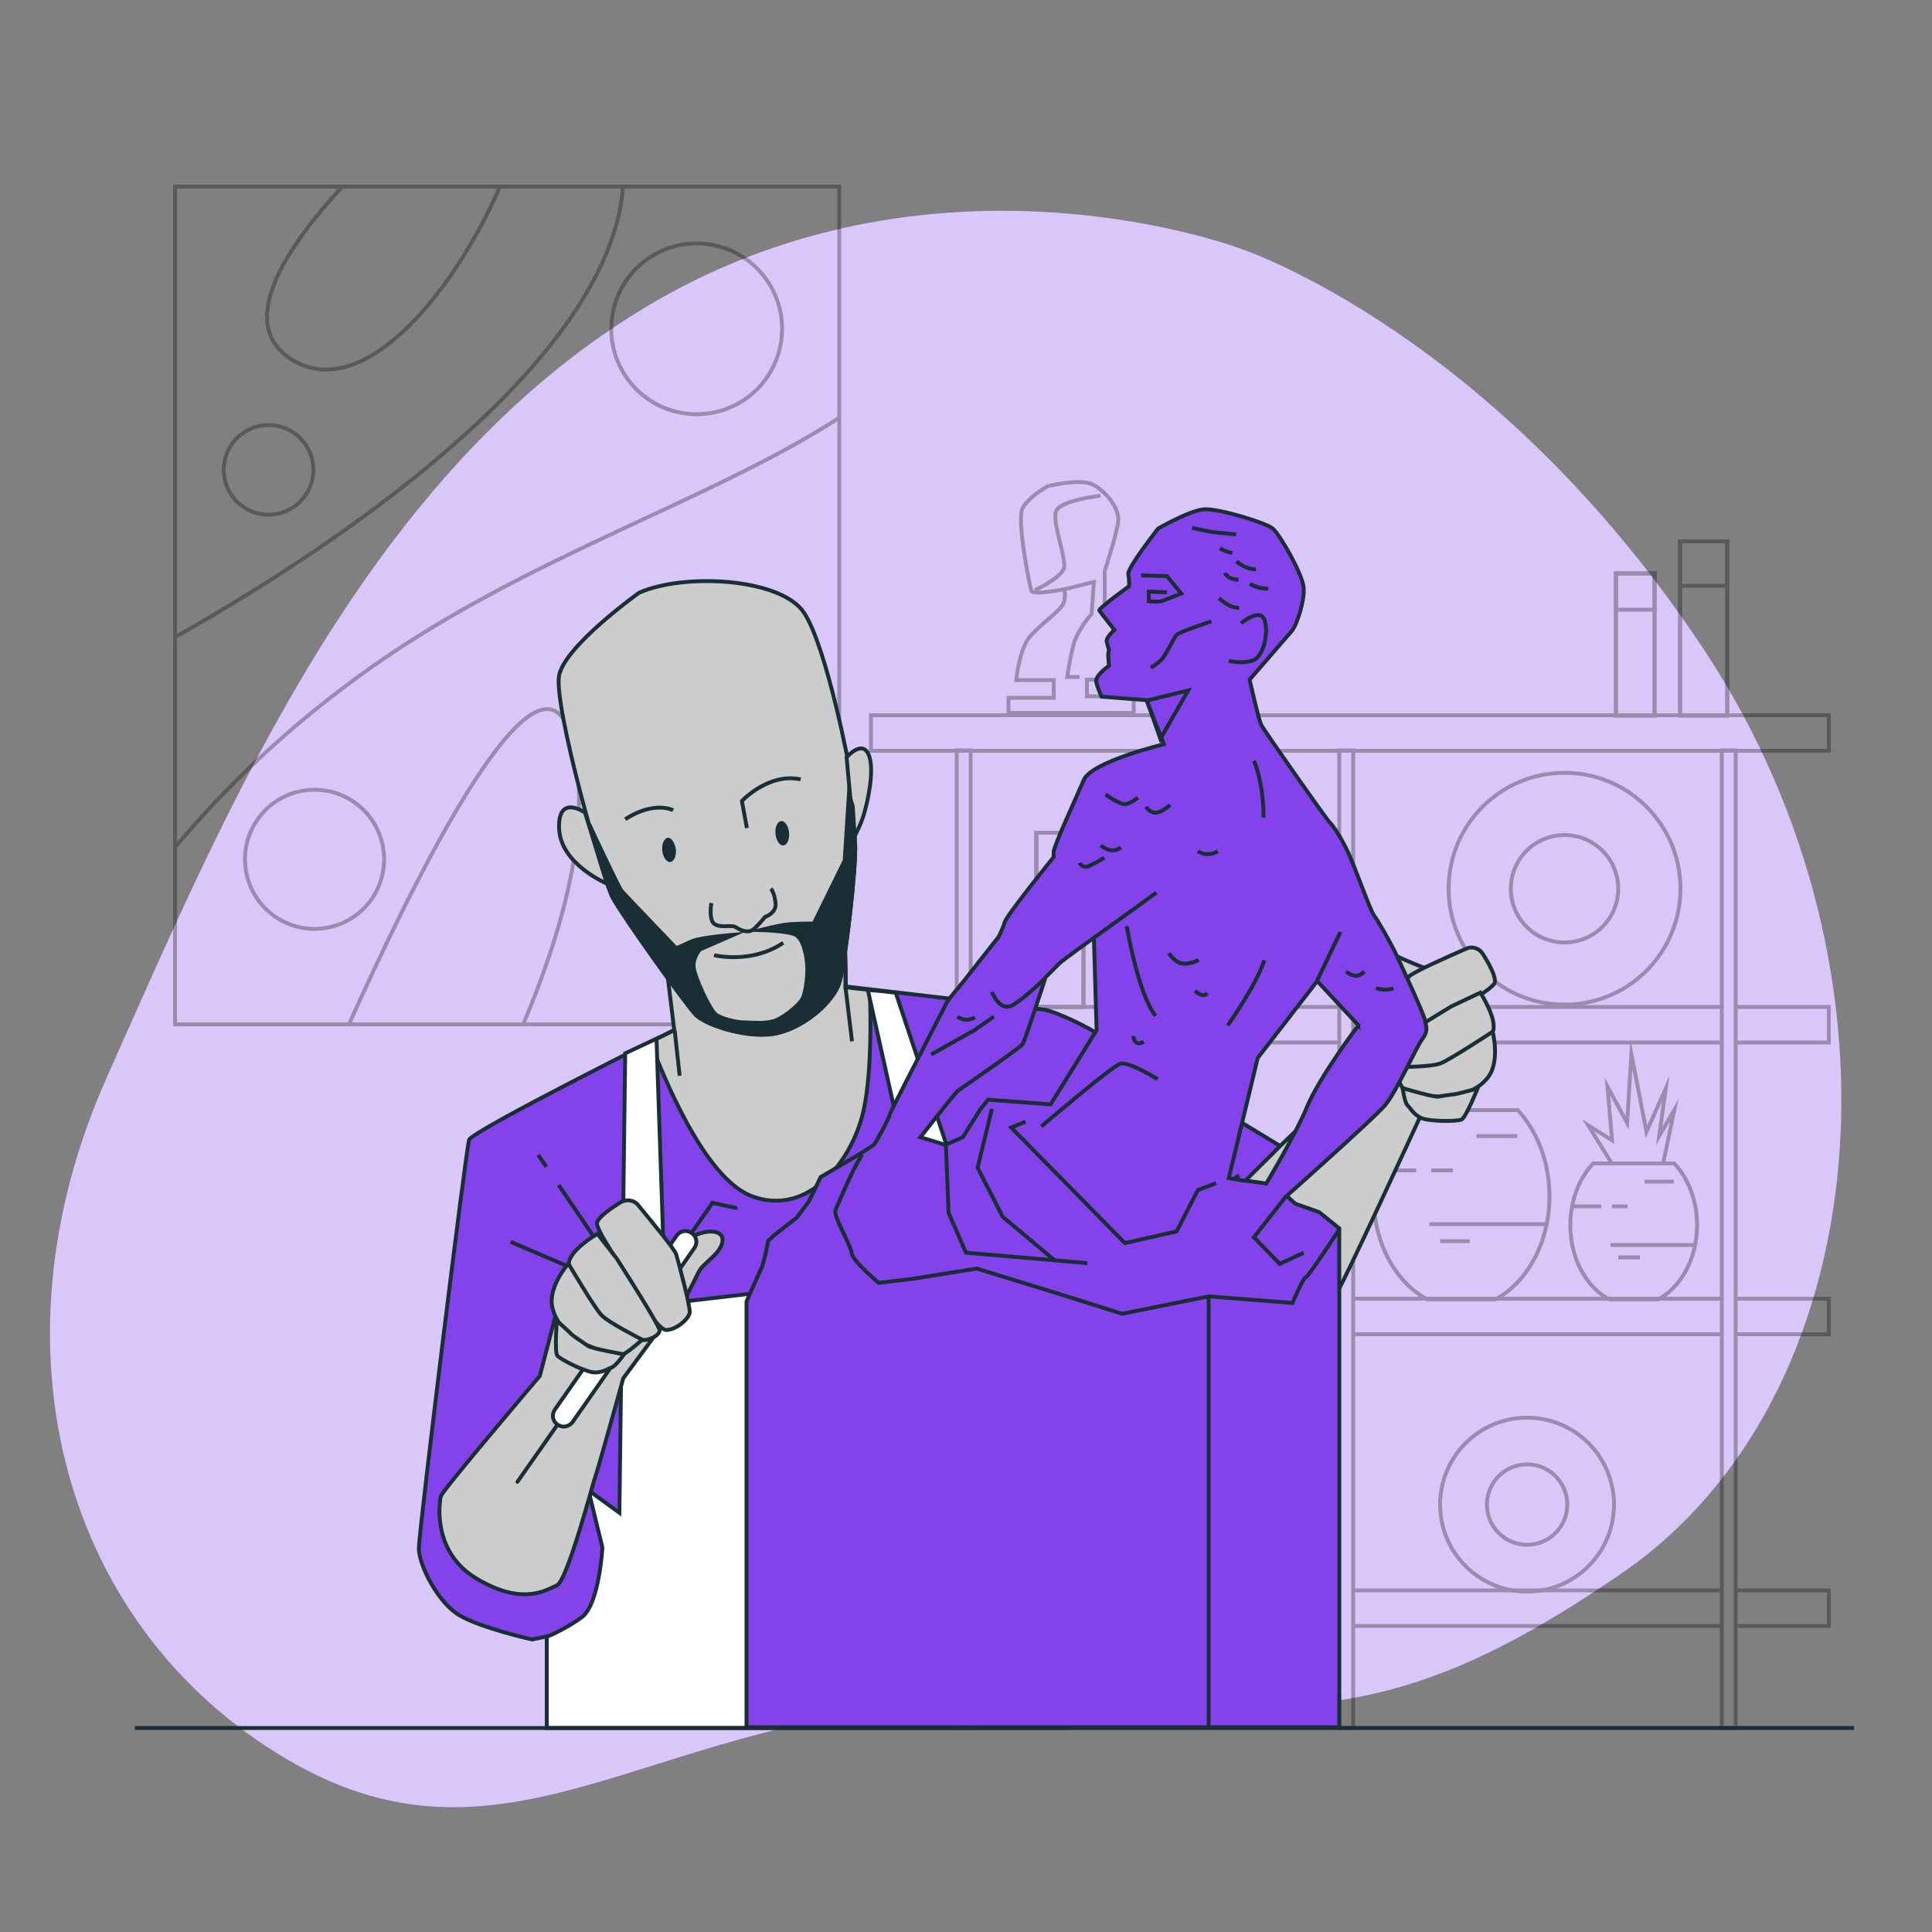 <svg version="1.1" id="Layer_1" xmlns="http://www.w3.org/2000/svg" x="0" y="0" viewBox="0 0 500 500" style="enable-background:new 0 0 500 500" xml:space="preserve"><rect x="0" y="0" width="500" height="500" fill="#808080" stroke="none"/><style>.st2{opacity:.3}.st3,.st4,.st5,.st6{fill:none;stroke:#000;stroke-miterlimit:10}.st4,.st5,.st6{fill:#8342ea;stroke:#1a2e35}.st5,.st6{fill:none}.st6{fill:#ccc}.st8{fill:#1a2e35}.st10,.st9{fill:#fff;stroke:#1a2e35;stroke-miterlimit:10}.st10{fill:none;stroke-linecap:round}</style><path d="M321.2 64.4S244 34.9 169.6 78c-74.4 43.1-110.7 130.7-142 200.9-31.3 70.2-11.1 142.6 47 176.6s96.2-13.7 176.8-14.5c80.5-.8 102.4 11.5 168.4-33.9s76-155.5 21.7-238.2C387.1 86.2 321.2 64.4 321.2 64.4z" style="fill:#8342ea"/><path d="M321.2 64.4S244 34.9 169.6 78c-74.4 43.1-110.7 130.7-142 200.9-31.3 70.2-11.1 142.6 47 176.6s96.2-13.7 176.8-14.5c80.5-.8 102.4 11.5 168.4-33.9s76-155.5 21.7-238.2C387.1 86.2 321.2 64.4 321.2 64.4z" style="opacity:.7;fill:#fff"/><g class="st2"><path class="st3" d="M45.3 48.3h171.9v216.8H45.3z"/><path class="st3" d="M45.3 219.3c12.5-15 29.2-31.4 51.2-46.9 41-28.8 87.7-42.9 120.7-64.3M45.3 164.9c25.5-14.4 56.3-34.3 80.7-57.7 27.1-26 34.4-46 35.2-58.9M90.3 265.1c17-37.9 49.3-103.4 57.5-74.4 6.3 22.3-3 52.2-12.4 74.4M88.6 48.3C74.9 63.1 61.1 83 74.7 92.5 93 105.3 117 76.7 129.4 48.3"/><circle class="st3" cx="180.3" cy="85.1" r="22.1"/><circle class="st3" cx="69.5" cy="121.6" r="11.6"/><circle transform="rotate(-13.286 81.366 222.359)" class="st3" cx="81.4" cy="222.4" r="18"/></g><g class="st2"><path class="st3" d="M346.6 194.3h3.6M445.6 194.3h-95.4M449.2 194.3h-3.6M346.6 194.3h-95.4M449.2 194.3h24.1v-9.2H225.4v9.2h22.2M247.6 194.3h3.6M445.6 260.6h-95.4M445.6 269.8h-95.4M346.6 260.6h-95.4M346.6 269.8h-95.4M247.6 260.6h-22.2v9.2h22.2M449.2 269.8h24.1v-9.2h-24.1M251.2 336.1h95.4M251.2 345.3h95.4M445.6 336.1h-95.4M445.6 345.3h-95.4M449.2 345.3h24.1v-9.2h-24.1M247.6 336.1h-22.2v9.2h22.2M449.2 420.8h24.1v-9.2h-24.1M350.2 411.6h95.4M251.2 411.6h95.4M251.2 420.8h95.4M247.6 411.6h-22.2v9.2h22.2M350.2 420.8h95.4M445.6 420.8v-9.2M449.2 411.6v9.2M449.2 336.1v9.2M449.2 411.6v-66.3M445.6 420.8v26.4h3.6v-26.4M449.2 260.6v9.2M449.2 336.1v-66.3M449.2 194.3v66.3"/><path class="st3" d="M449.2 194.3v-.1h-3.6v.1M445.6 260.6v-66.3M445.6 411.6v-66.3M445.6 345.3v-9.2M445.6 260.6v9.2M445.6 336.1v-66.3M346.6 336.1v-66.3M346.6 411.6v-66.3M350.2 345.3v-9.2M350.2 411.6v-66.3M346.6 336.1v9.2M350.2 269.8v66.3M350.2 194.3v66.3M346.6 194.3v66.3M350.2 420.8v-9.2M350.2 269.8v-9.2M346.6 260.6v9.2M350.2 194.3v-.1h-3.6v.1M346.6 420.8v26.4h3.6v-26.4M346.6 420.8v-9.2M247.6 269.8v66.3M247.6 194.3v66.3M247.6 345.3v66.3M251.2 260.6v9.2M247.6 420.8v26.4h3.6v-26.4M251.2 194.3v-.1h-3.6v.1M251.2 269.8v66.3M251.2 194.3v66.3M251.2 336.1v9.2M251.2 345.3v66.3M251.2 420.8v-9.2M247.6 420.8v-9.2M247.6 269.8v-9.2M247.6 345.3v-9.2"/><circle class="st3" cx="404.9" cy="230" r="30"/><circle transform="rotate(-79.805 404.906 230.006)" class="st3" cx="404.9" cy="230" r="13.9"/><circle class="st3" cx="283.7" cy="381.3" r="30"/><circle class="st3" cx="283.7" cy="381.3" r="13.9"/><circle class="st3" cx="395.2" cy="389.4" r="22.5"/><circle transform="rotate(-76.656 395.193 389.384)" class="st3" cx="395.2" cy="389.4" r="10.4"/><path class="st3" d="M369.4 336.3H387c8.2-4.4 14-14.7 14-26.7 0-8.9-3.2-16.9-8.2-22.3h-29.1c-5 5.3-8.2 13.3-8.2 22.3-.1 12 5.7 22.3 13.9 26.7zM356.5 302.9h10M370.4 302.9h5.6M369.9 316.8h30M380.4 321.2h-7.7M392.7 294h-10.6M416.5 336.3h12.6c5.9-3.1 10.1-10.6 10.1-19.2 0-6.4-2.3-12.2-5.9-16h-21c-3.6 3.8-5.9 9.6-5.9 16 0 8.6 4.1 16 10.1 19.2zM407.2 312.2h7.2M417.2 312.2h4M416.8 322.2h21.6M424.4 325.4h-5.6M433.2 305.8h-7.6"/><path class="st3" d="m417.2 301.2-6.2-10 6.2 3.9-1.2-13.9 5.1 9.4 1.1-17.8 3.9 20.1 5-11.2-1.7 12.3 3.9-6.7-2.8 13.4M302.6 215.5h12.2v45.1h-12.2z"/><path class="st3" d="M302.6 215.5h12.2v45.1h-12.2z"/><path class="st3" d="M302.6 215.5h12.2V227h-12.2zM434.8 140.1H447v45.1h-12.2z"/><path class="st3" d="M434.8 140.1H447v45.1h-12.2z"/><path class="st3" d="M434.8 140.1H447v11.5h-12.2zM418.2 148.4h10v36.8h-10z"/><path class="st3" d="M418.2 148.4h10v36.8h-10z"/><path class="st3" d="M418.2 148.4h10v9.4h-10zM285.4 215.5h12.2v45.1h-12.2z"/><path class="st3" d="M285.4 215.5h12.2v45.1h-12.2z"/><path class="st3" d="M285.4 215.5h12.2V227h-12.2zM268.2 215.5h12.2v45.1h-12.2z"/><path class="st3" d="M268.2 215.5h12.2v45.1h-12.2z"/><path class="st3" d="M268.2 215.5h12.2V227h-12.2zM271.2 125.8s-5 2.7-6.6 5.8c-1.5 3.1 1.9 20.1 2.3 21.3.4 1.2 8.5-.4 8.5-.4s.8 2.7-.8 4.6c-1.5 1.9-5.4 4.6-8.1 7.7-2.7 3.1-3.5 11.2-3.5 11.2h9.7v4.6H261v3.9h32.4v-4.3h-12.1v-4.3h10.1s.8-11.2-1.2-14.3c-1.9-3.1-4.3-3.9-4.3-3.9v-10s3.1-9.3 3.5-12.8c.4-3.5-3.5-8.1-7-9.7-3.4-1.3-11.2.6-11.2.6z"/><path class="st3" d="M284.8 128.3s-10.3 1.1-11.5 4c-1.1 2.9 2.9 12.6 2 14.9-.9 2.3-6.6 5.2-7.5 5.5M275.5 152.5l7.6-1.9-.6 8.3s-3.4 3.7-4.6 7.7c-1.1 4-1.7 8.6-1.7 8.6h3.2"/></g><path class="st4" d="m172.4 248.6 2.2 17.9s-52.4 26.1-53.2 28.5c-.8 2.4-13 101.3-13 105.7 0 4.3 4.9 14.1 10.6 17.4 5.7 3.3 18.7 6.2 18.7 6.2l3.8-.8v23.6h135l-6.2-75 4.3-50.5s45.1 20.1 48.9 20.6c3.8.5 12.8-3.8 15.2-6.5 2.4-2.7 6-19.6 6.5-23.4.5-3.8-4.9-10.3-4.9-10.3s-54.6-32.9-56-34.2c-1.4-1.4-11.4-6.2-14.1-6.5-2.7-.3-51.3-6-51.3-6s0-9.5-.3-10.3c-.3-.7-46.2 3.6-46.2 3.6z"/><path class="st5" d="M315.5 307.9c1.5-1.2 3.2-2.5 5.2-3.7M305.2 325.9s-.2-7.1 6.8-14.8M313.3 333.3s-5.2-4.1-3.7-14"/><path class="st6" d="M194.4 309.5c14.7 5.7 26.6-9.2 29.3-23.1 1.8-9.2 1.7-22.4 1.4-30.2-3.8-.4-6.3-.7-6.3-.7s0-9.5-.3-10.3c-.3-.8-46.2 3.5-46.2 3.5l2.2 17.9-6.2 3.1c3.2 8.3 13.8 35 26.1 39.8z"/><path class="st5" d="m174.6 266.6 1.3 11.8M218.8 255.4l1.7 14.1"/><path class="st6" d="M165.4 153.4s-19.2 13.7-20.7 21.4c-1.5 7.7 11.2 52.7 13.9 57.6 2.6 4.8 18.8 27.5 21.5 30.3 2.7 2.7 14.2 6.5 21.5 4.6 7.3-1.9 14.1-8.2 15.6-12.9 1.5-4.6 4.5-30.4 4.1-36.1-.4-5.8-1.1-17-1.2-18-.1-1-6.1-32.8-12-41.7-5.9-9-31-10.4-42.7-5.2z"/><path class="st6" d="M151.4 210.3s-7.1-5-6.7 4.2c.4 9.2 12.4 14.2 12.4 14.2l-5.7-18.4zM219.1 196s4-4.7 5.7-.7c1.7 4-.4 12.8-1.3 15.7s-2.5 5.7-2.5 5.7l-1.9-20.7z"/><path class="st5" d="m193.3 214.3-1.3-7s6.9-7.4 15.2-5.6M174.2 209.7s-4.7-2.6-12.4 2.3M184.1 233.7s-.8 4.5.9 5.5 4.2.1 5.3.7c1.1.7 3.2 1.8 4.7.6 1.4-1.2 3-3.2 3-3.2s3.1-1 2.7-3.7c-.3-2.7-1.2-3.6-1.2-3.6M184.8 247.2s9.6 2.4 17.9-3.2"/><path d="m220.7 208.7-1-3.2-1.1 17.2-8 16.3s-5.2 0-7.3.3c-2.2.3-6.6 1.4-6.6 1.4s8 .2 9.5 1.4 2.2 3.7 2.6 6.6c.4 2.9-.2 8.2-1.2 9.9-1 1.7-5 5-7.5 5.7-2.5.7-5.7.3-7.5.3-1.8 0-5.9-.9-7.4-2.1-1.5-1.2-5.6-9.9-5.7-12.4-.1-2.6 1.7-4.4 1.7-4.4l8.7-3.8s-8.9.7-11.1 1.8c-2.3 1.1-3.8 1.7-3.8 1.7s-13.5-14.1-14.1-14.8c-.6-.6-6.9-14-8.4-17.3 2.6 9.4 5.1 17.2 6.1 19 2.6 4.8 18.8 27.5 21.5 30.3 2.7 2.7 14.2 6.5 21.5 4.6 7.3-1.9 14.1-8.2 15.6-12.9 1.5-4.6 4.5-30.4 4.1-36.1-.2-2.6-.4-6.2-.6-9.5z" style="fill:#1a2e35;stroke:#1a2e35;stroke-miterlimit:10"/><path class="st8" d="M204.2 215.4c.2 1.7-.4 3.2-1.4 3.4-1 .1-1.9-1.2-2.1-2.9-.2-1.7.4-3.2 1.4-3.4.9-.2 1.9 1.1 2.1 2.9zM174.9 219.7c.2 1.7-.4 3.2-1.4 3.4-1 .1-1.9-1.2-2.1-2.9-.2-1.7.4-3.2 1.4-3.4.9-.1 1.8 1.2 2.1 2.9z"/><path class="st9" d="m228.2 256.5-3.6-.3 16.3 73.1-68.7 8.1-2.3-68.6-8.1 3.8-1.5 118.9-8-5.8 3.6 14.8s-.8 14.8-5.4 18.1c-4.6 3.3-9 5-9 5v23.6h135l-6.2-75-38.5-115.3c-1.4-.1-2.5-.3-3.6-.4z"/><path class="st5" d="m274.5 321.7 4.6-33.7M283.1 295.6l1.8-4.1M276.2 311.9l5.1-12M144.6 306.7l16.4 24.2M139.3 298.9l2.1 3.1M132.2 321.4l19.6 8.4"/><path class="st6" d="M176.9 336.9s2.8-5.4 3.9-7.7c1.1-2.4 6.2-4.9 6.2-8.4 0-3.4-8.1-3-13.2 4s-1.4 11.1-1.4 11.1l4.5 1zM146.1 331.6l-6.4 24.5s-25.2 29.6-25.6 31.1-2.4 14.6 9.5 21.5c11.8 6.9 17.7 2.8 20.5 1.6 2.8-1.2 9.7-27.8 10.1-28.6s7.1-25 7.1-25l9.9-13.4-25.1-11.7z"/><path class="st10" d="m177.4 321.3 7-10 6 1.3M133.9 383.5l12-17.1"/><path class="st9" d="M145.9 369.2c-.6 0-1.1-.2-1.6-.5-1.3-.9-1.6-2.6-.7-3.9l31.5-45c.9-1.3 2.6-1.6 3.9-.7 1.3.9 1.6 2.6.7 3.9l-31.5 45c-.5.7-1.4 1.2-2.3 1.2z"/><path class="st6" d="M160.7 311.1s-5.9 3.5-6.2 5.4 8.2 14.1 8.9 15.3c.7 1.2 6.4 12.6 9.2 12.4 2.7-.2 5.7-3 5.9-4.5.2-1.5-3-13.4-3.5-15.1-.4-1.3-6.8-9-10-12.9-1-1.1-2.8-1.4-4.3-.6z"/><path class="st6" d="M154.6 319.3s-7.2 4.2-7.4 7.7c-.2 3.5 5.2 10.1 8.4 13.4 3.2 3.2 8.9 6.2 10.6 6.4 1.7.2 4.5-1.2 4.5-2.5s-11.1-18.6-11.1-18.6l-5-6.4z"/><path class="st6" d="M147.1 327s-5.2 5.9-4.2 11.1c1 5.2 5.9 8.9 9.2 10.1 3.2 1.2 7.4 3.5 9.4 2.2 2-1.2 4.7-3.7 4.7-3.7s-8.9-4.5-10.6-6.4c-1.8-1.9-8.5-13.3-8.5-13.3z"/><path class="st6" d="M144.1 341.8s-.6 8 .1 9 7.7 4.5 9.9 4.4c2.2-.1 3.2-1 4.2-1.3 1-.3 3.2-3.4 3.2-3.4s-8.5-1.5-9.4-2.2c-.9-.7-3.7-2.5-4.1-2.9-.4-.5-3.9-3.6-3.9-3.6zM377.1 279.2l-9.7 10.1s-20.6 44.8-21.8 45.9c-1.2 1.1-10.3 13.8-22.3 7.2-12-6.6-9.7-22.3-10.1-25.3-.4-3 16.2-18.4 16.7-19.1.5-.7 23.5-22.5 23.5-22.5l5.5-19.9 18.2 23.6z"/><path class="st6" d="M371.6 251.6s-6.9-2.5-10.8-4.5c-4-2-9.9 0-11.9.4s-10.1-4.1-10.4.2c-.3 4.3 4 6.5 6.1 6.6 2.2.2 9.4 1.1 9.4 1.1l6.5 6.8 11.1-10.6z"/><path class="st6" d="M383.7 246.8s3.8 5.7 3.1 7.6c-.7 1.9-13.6 9-14.8 9.8-1.2.8-11.4 8.4-13.7 7-2.3-1.4-3.8-5.2-3.3-6.6.4-1.4 8.6-10.6 9.8-12 .9-1 10.1-5.1 14.7-7.1 1.5-.7 3.3-.1 4.2 1.3z"/><path class="st6" d="M383.1 256.9s4.6 7 3.2 10.2c-1.3 3.2-9.2 6.8-13.5 8.2-4.3 1.4-10.7 1.6-12.4 1-1.7-.5-3.4-3.1-2.9-4.2.6-1.1 18.2-11.7 18.2-11.7l7.4-3.5z"/><path class="st6" d="M386.3 267s2 7.6-1.2 11.8c-3.2 4.2-9.3 5.3-12.7 5-3.4-.3-8.2-.2-9.4-2.2-1.2-2-2.6-5.4-2.6-5.4s10 0 12.4-1c2.4-.9 13.5-8.2 13.5-8.2z"/><path class="st6" d="M382.4 281.7s-3 7.4-4.1 8c-1.1.6-8.9.6-10.8-.5-1.9-1.1-2.4-2.3-3.2-3.1-.8-.7-1.3-4.5-1.3-4.5s8.3 2.5 9.4 2.2c1.1-.3 4.4-.6 5-.8.5-.1 5-1.3 5-1.3z"/><path class="st4" d="M368.8 264.1c-.2-1.5-7-16.2-8-18.2s-4.2-7.7-5.2-9c-1-1.2-5.2-13.4-7-16.9-1.7-3.5-3.5-6.2-4.5-7.2s-16.9-23.7-17.7-25.2c-.7-1.5-3-11.7-3-11.7l11-12.7c1.2-1.5 3.2-7.5 3-11-.2-3.5-6.2-13.9-8-15.4-1.7-1.5-13.9-5.2-17.7-5-3.7.2-12 5-12 5s-8 10.2-7.7 11.8c.3 1.6.2 3.1.2 3.1s-8 5.8-7.7 6.3c.3.5 3.9 5 3.9 5s-2.2 2-2 3c.2.9.6 2.2.6 2.2s-.2.8-.2 1.4c0 .6.2 2.7.2 2.7s-3.6 2.5-3.3 4.1c.3 1.6 1.4 3.9 1.4 3.9l11.6.9 4.5 11.4s-18.6 4.5-20.7 9.2c-2 4.7-7.8 17.2-7.8 18.6v1.4s-12.1 14.9-12.7 16.9c-.6 2-1.6 3.8-1.6 3.8s-8.3 10.5-8.9 11.3c-.6.8-4.2 5-4.4 5.5-.2.5-14.9 28.7-14.9 29.3 0 .6-3.3 6.7-3.9 7.5-.6.8-13.9 8.5-13.9 8.5l-3.1 6.4-3.1 4.1-6 4.7-1.4 1.3-.6 3.1-.9 3.4-4.1 9.2V447h153.4V317.9l-5.2-4.2-6.2-2.2-2.2-2s22.4-19.9 25.4-23.4 8-14.9 9.7-17.2c1.7-2.3.9-3.3.7-4.8zm-96.9 21.7-16.2-1.2-2 2.5-4.5 7.2-4.5 2-6.5-2s9-11.5 9.7-12c.7-.5 15.9-11 16.7-12 .7-1 6-17.4 6-17.4l3.5-3.5c1-1 9-6.7 9-6.7l.7 23.9-11.9 19.2zm66.3.8c-3 7.2-10.5 19.7-10.5 19.7s-4.5-.7-5.2-.7c-.7 0-4.5-.7-4.5-.7l7.5-31.1 15.4-19.9 10.7 11.5c0-.3-10.5 13.9-13.4 21.2z"/><path class="st5" d="m283.1 242.7 16.2-11.7M291.6 239.7s3 17.9 7.5 23.2M317.7 265.4s7.5-10.5 9.5-16.9M324.5 196.9s2.5 5.2 2.5 14.7M340.9 253.7l6-12.5M296.8 181.3l10.7-2.6-7.2 12.5zM302 153.3l-4.7-.2v2.5s2.5.2 3.2 0c.7-.2 5.2-2 5.2-2l-3.7-4.5-6.7-.2M313.5 160.8s-8.2 2.7-9 3.5c-.7.7-2.7 5.2-4 6.5-1.2 1.2-2.7 2-2.7 2M308.5 136.6s4 1 6.2 1.2c2.2.2 5.2.5 5.2.5M315.7 141.9s1.7 1 3.2 1.2M320 145.3s2.5 2.2 5 2M317 148.3s.7 1.7 3.5 1.7M323.5 151.1s2.5 1.5 4.7 1.2M315.5 154.8s2.7 2.7 5.2 2.5M321.2 161.3s4.7-4 6-1c1.2 3 0 9.2-2.7 10.5-2.7 1.2-6.5.2-6.5.2M286.1 205.6s3.7 2.7 5.2 2.5c1.5-.2 3.2-1.7 3.2-1.7M296.6 208.8s1 1.7 2.7 1.5c1.7-.2 3.5-2 3.5-2M310 220.3c2.7 1.7 5.2 0 5.2 0M256.7 256.7s2 5.2 5.2 3.5c3.2-1.7 8.7-7.2 8.7-7.2M302.5 246.7s1.7 2.7 4 2.7c2.2 0 3.7-1 3.7-1M309.3 256.4s1.7 2 3.2.7M293.3 268.1s.2 3 2.7 1.5M299.6 279.3s-7.5-4.7-9.7-4c-2.2.7-20.4 16.2-20.4 16.2M265.4 290.3l-3.7 1.5 29.4 29.9 13.4-3L310 308l4.7-1.8M256.7 287l-3.7 15.2 6.5 12.7 13.7 11.5"/><path class="st5" d="m244.8 296.3.7 17.6 4.5 10.3 31.4 2.7"/><path class="st5" d="M223.1 298.8s-1.2 2.2-1.7 3c-.5.7-4.7 10-5.2 11.5s4 9 4.2 11c.2 2 7 7.7 7 7.7l8.5-1 16.9-2.7 22.7 7 14.9 4.7 22.4-4.5 21.7 1.7s2.7-6.5 3.5-6.7c.7-.2 8.7-12.5 8.7-12.5"/><path class="st5" d="m332.9 309.5-8.4 10.7 6.7 6.9 6.2-2.9M348.4 251.4s2.5 2.5 4.7 0M356.1 255.7s2.5 1 4.5 0M279.4 223.3s.7 1.7 2.7.7 3.7-2 3.7-2M284.9 218.8s2.7 2.5 5.2.5M247.8 263.1s2 1.7 4.5.2M241 272.9l11.2-6.3 5-3.5M312.8 335.4v111.7M34.9 447.2h444.9"/></svg>